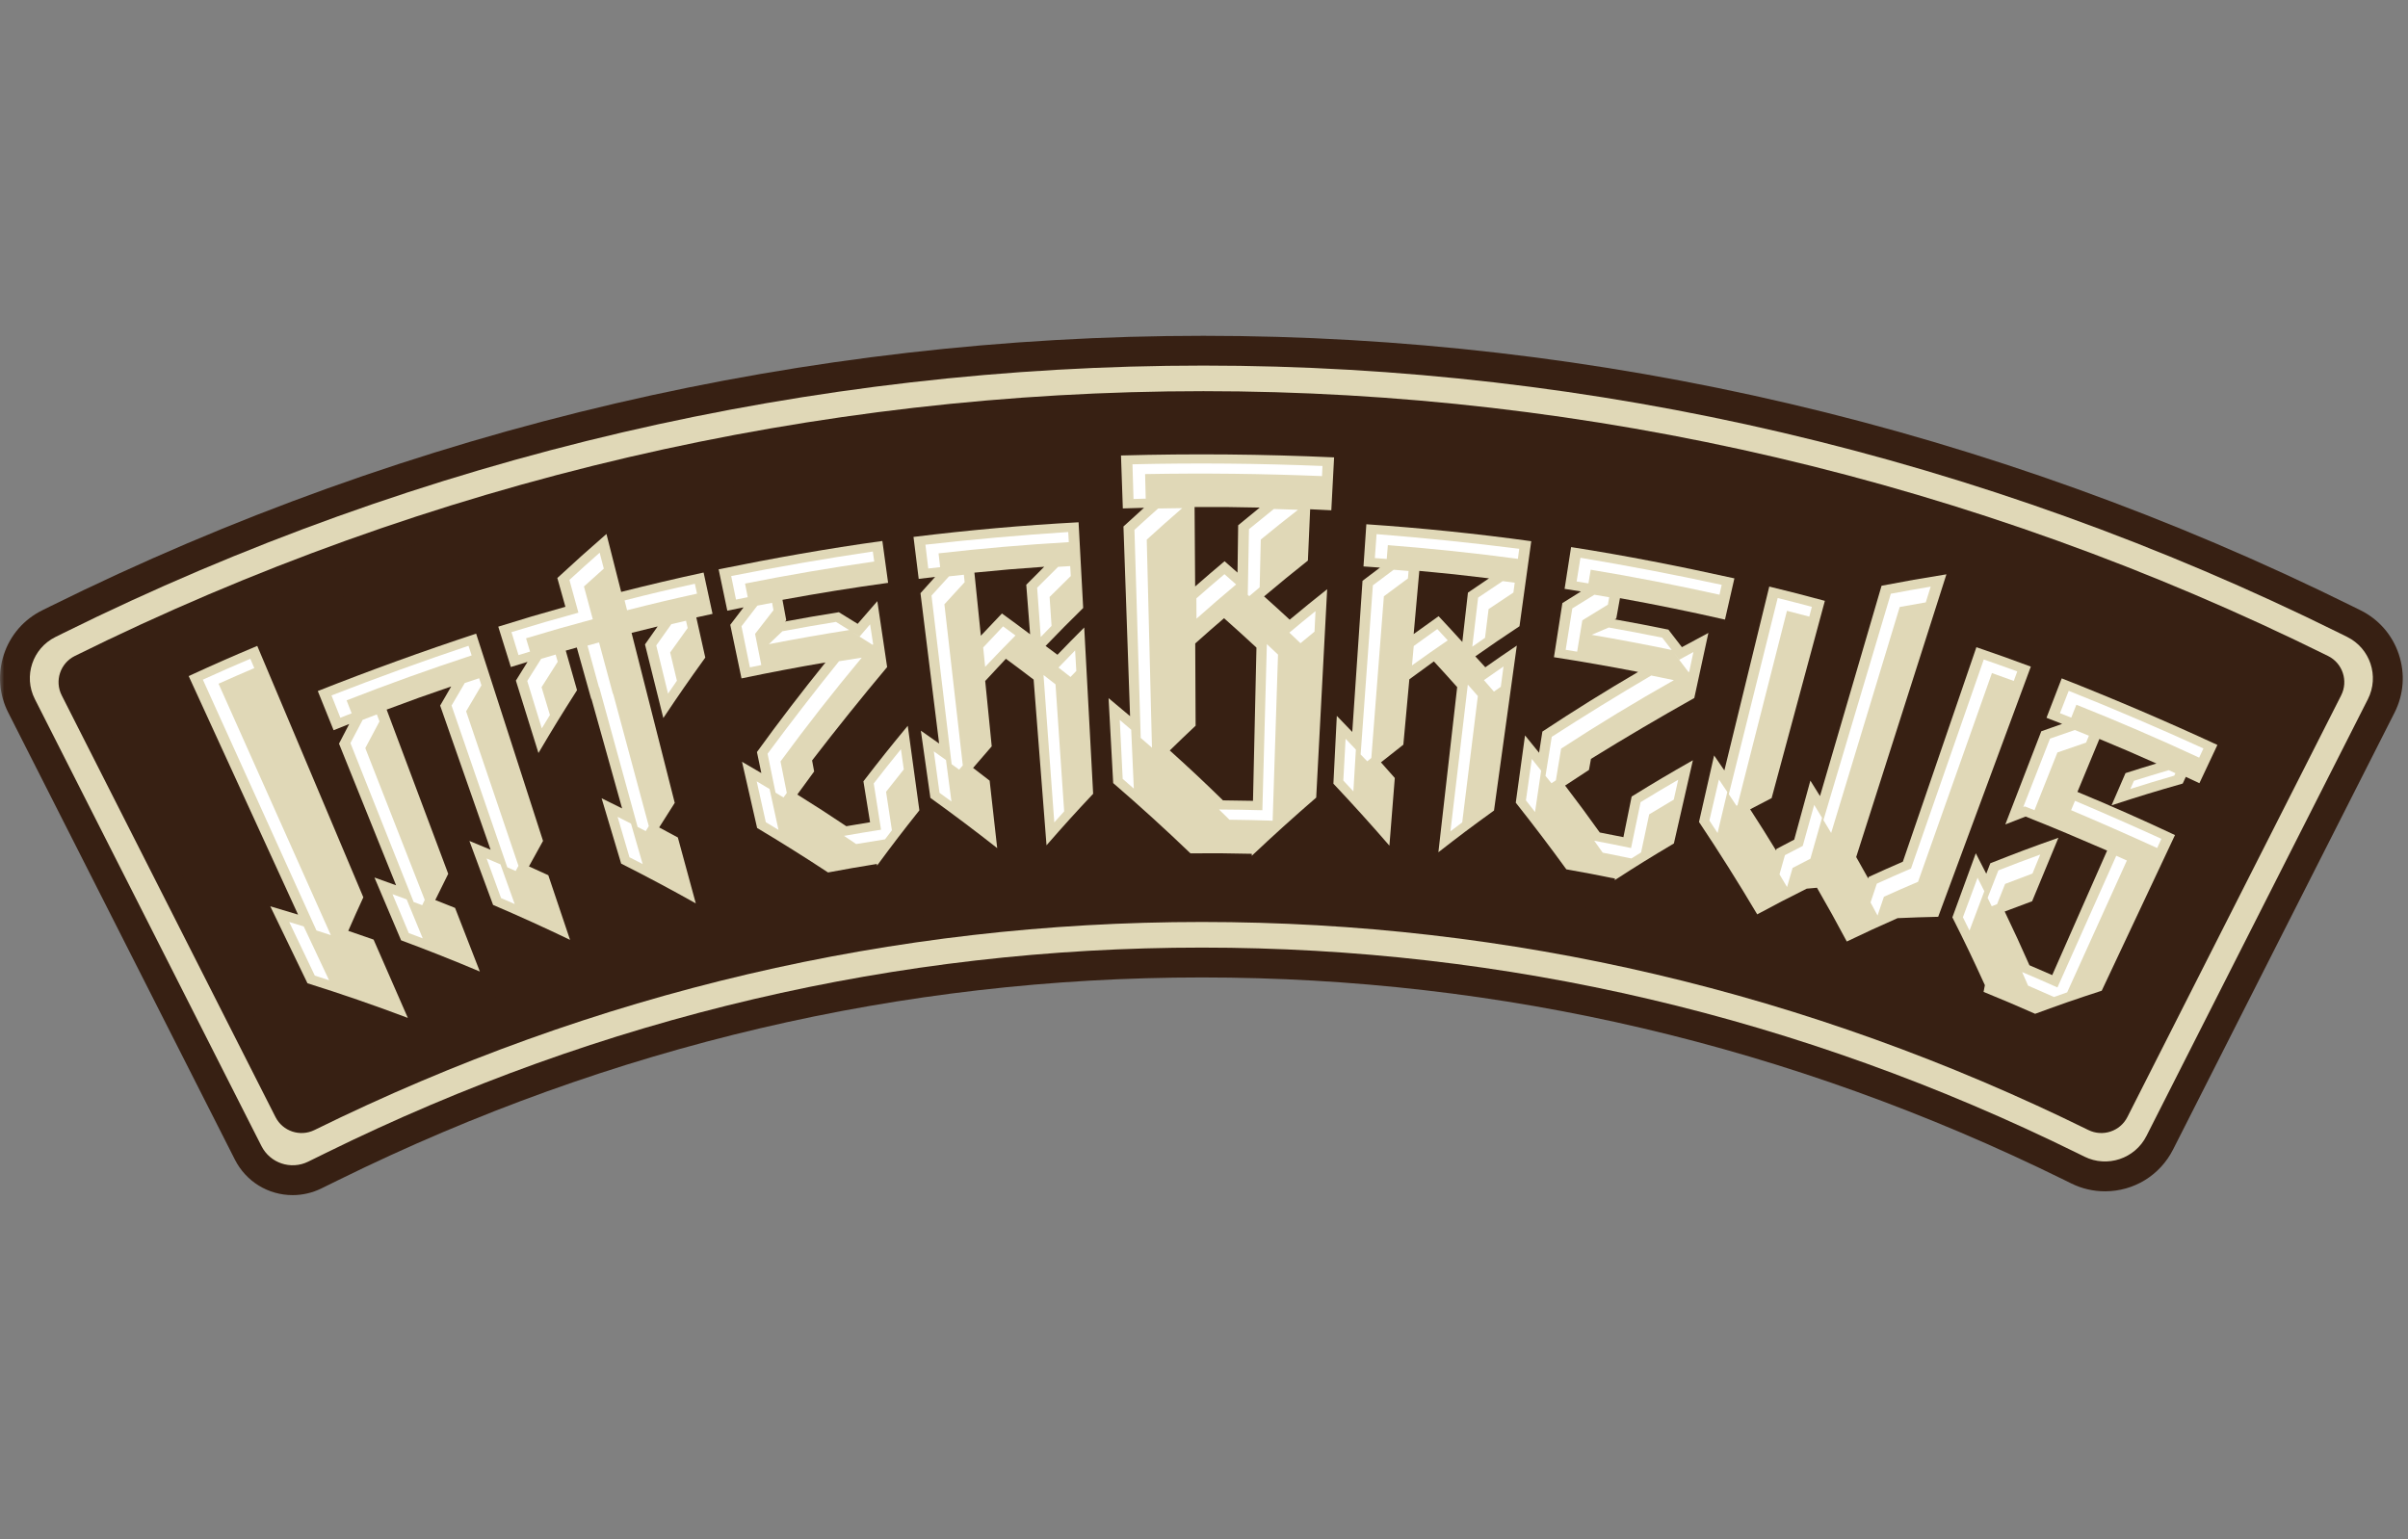<svg xmlns="http://www.w3.org/2000/svg" width="280" height="179" viewBox="0 0 280 179" fill="none"><rect x="0" y="0" width="280" height="179" fill="#808080" stroke="none"/><mask id="mask0_169_14699" style="mask-type:alpha" maskUnits="userSpaceOnUse" x="0" y="0" width="280" height="179"><rect y="0.052" width="280" height="178" fill="#D9D9D9"></rect></mask><g mask="url(#mask0_169_14699)"><path d="M34.038 138.985C31.183 138.986 28.607 137.404 27.315 134.859L0.958 82.864C-0.114 80.751 -0.293 78.348 0.455 76.1C1.201 73.85 2.781 72.032 4.905 70.979L5.836 70.518C26.807 60.131 48.935 52.187 71.605 46.906C93.973 41.694 116.96 39.052 139.93 39.052C162.784 39.052 185.698 41.704 208.033 46.935C230.581 52.217 252.628 60.151 273.56 70.518L274.467 70.965C276.596 72.018 278.183 73.84 278.933 76.094C279.684 78.349 279.508 80.758 278.434 82.878L252.682 133.682C251.162 136.68 248.129 138.542 244.766 138.542C243.399 138.542 242.082 138.235 240.85 137.628L239.986 137.202C208.269 121.588 174.546 113.671 139.756 113.671C104.885 113.671 71.125 121.588 39.411 137.203L37.359 138.212C36.33 138.717 35.182 138.985 34.038 138.985Z" fill="#372013"></path><path d="M241.515 134.086C209.317 118.236 175.079 110.199 139.753 110.199C104.349 110.199 70.074 118.236 37.878 134.088L35.828 135.095C33.829 136.077 31.412 135.27 30.405 133.284L29.373 131.252L4.048 81.291C2.704 78.64 3.779 75.401 6.442 74.081L7.373 73.619C28.104 63.353 49.978 55.499 72.389 50.277C94.499 45.127 117.224 42.514 139.928 42.514C162.518 42.514 185.165 45.136 207.239 50.306C229.53 55.527 251.326 63.371 272.019 73.619L272.927 74.069C275.603 75.392 276.686 78.644 275.338 81.307L274.877 82.215L249.586 132.11C248.248 134.75 245.035 135.821 242.38 134.512L241.515 134.086Z" fill="#E0D8B7"></path><path d="M242.835 131.415C210.224 115.361 175.543 107.22 139.757 107.22C103.894 107.22 69.175 115.361 36.567 131.415L36.565 131.416C34.894 132.237 32.873 131.563 32.032 129.902L7.177 80.869C6.322 79.184 7.006 77.125 8.699 76.286C29.226 66.12 50.883 58.344 73.069 53.175C94.958 48.076 117.455 45.49 139.932 45.49C162.294 45.49 184.714 48.085 206.565 53.204C228.635 58.373 250.213 66.139 270.701 76.285C272.395 77.123 273.081 79.181 272.227 80.867L272.226 80.87L247.372 129.902C246.529 131.564 244.506 132.238 242.835 131.415Z" fill="#372013"></path><path d="M269.381 78.959C228.416 58.671 184.176 48.472 139.932 48.472C95.536 48.472 51.131 58.6 10.022 78.959L9.639 79.148L9.833 79.531C18.119 95.875 26.403 112.221 34.685 128.562L34.877 128.935L35.253 128.75C68.447 112.409 104.104 104.25 139.758 104.25C175.377 104.25 210.994 112.428 244.152 128.75L244.529 128.936L244.719 128.562L269.57 79.531L269.765 79.148L269.381 78.959Z" fill="#372013"></path><path d="M243.19 124.979C210.415 109.248 175.628 101.275 139.752 101.275C103.799 101.275 68.974 109.248 36.199 124.979L13.65 80.495C33.076 71.087 53.505 63.853 74.413 58.981C95.859 53.985 117.902 51.451 139.926 51.451C161.833 51.451 183.793 53.993 205.201 59.007C225.998 63.879 246.352 71.105 265.74 80.495L243.19 124.979Z" fill="#372013"></path><path d="M34.659 106.365C33.373 105.968 32.727 105.775 31.428 105.396C32.871 108.379 34.312 111.362 35.752 114.347C39.68 115.578 43.572 116.922 47.423 118.376C46.097 115.34 44.769 112.304 43.44 109.269C42.269 108.855 41.679 108.651 40.497 108.251C41.181 106.689 41.532 105.909 42.248 104.351C38.136 94.605 34.024 84.86 29.913 75.113C26.708 76.465 25.112 77.168 21.939 78.622C26.178 87.87 30.419 97.117 34.659 106.365Z" fill="#E0D8B7"></path><path d="M38.792 84.922C39.518 84.63 39.88 84.485 40.608 84.197C40.127 85.11 39.889 85.567 39.419 86.48C41.632 91.971 43.845 97.463 46.058 102.954C45.056 102.587 44.552 102.406 43.541 102.049C44.781 104.971 45.401 106.432 46.639 109.353C49.718 110.495 52.772 111.706 55.797 112.985C54.645 110.024 54.068 108.544 52.915 105.583C51.997 105.213 51.537 105.029 50.612 104.667C51.205 103.447 51.507 102.838 52.12 101.62L44.959 82.523C47.951 81.401 49.453 80.863 52.467 79.832C51.948 80.72 51.691 81.164 51.181 82.055C53.136 87.643 55.091 93.231 57.046 98.82C56.065 98.406 55.572 98.201 54.582 97.796C55.684 100.772 56.235 102.26 57.335 105.236C60.348 106.524 63.332 107.88 66.285 109.3C65.274 106.292 64.768 104.789 63.755 101.781C62.859 101.368 62.409 101.164 61.504 100.759C62.15 99.57 62.478 98.977 63.143 97.791C60.55 89.758 57.958 81.724 55.364 73.69C49.157 75.739 43.032 77.959 36.953 80.363C37.688 82.187 38.057 83.099 38.792 84.922Z" fill="#E0D8B7"></path><path d="M81.814 66.583C78.606 67.277 75.411 68.027 72.229 68.835C71.545 66.14 71.203 64.793 70.519 62.097C68.195 64.122 67.053 65.146 64.807 67.219C65.182 68.558 65.37 69.227 65.745 70.566C62.612 71.443 61.05 71.905 57.938 72.877C58.523 74.754 58.816 75.693 59.401 77.57C60.178 77.328 60.565 77.208 61.342 76.972C60.794 77.842 60.523 78.277 59.986 79.149C61.036 82.518 61.561 84.202 62.611 87.571C64.345 84.634 65.243 83.172 67.097 80.264C66.573 78.424 66.31 77.504 65.786 75.663C66.299 75.517 66.556 75.445 67.07 75.301C67.739 77.691 68.073 78.885 68.742 81.274L68.772 81.266C69.961 85.515 71.15 89.764 72.338 94.013C71.389 93.537 70.913 93.3 69.954 92.833C70.865 95.873 71.319 97.392 72.228 100.433C75.155 101.91 78.048 103.453 80.907 105.057C80.074 101.991 79.656 100.458 78.82 97.393C77.955 96.922 77.52 96.689 76.647 96.226C77.361 95.081 77.725 94.508 78.459 93.367C77.294 88.783 76.13 84.198 74.966 79.613C74.355 77.208 74.051 76.005 73.439 73.6C74.651 73.293 75.257 73.143 76.471 72.85C75.877 73.685 75.582 74.103 74.998 74.942C75.852 78.366 76.278 80.078 77.131 83.502C79.024 80.672 79.999 79.266 82.01 76.472C81.593 74.605 81.383 73.671 80.966 71.803C81.72 71.635 82.097 71.552 82.853 71.388C82.438 69.466 82.229 68.505 81.814 66.583Z" fill="#E0D8B7"></path><path d="M84.571 71.02C85.328 70.861 85.706 70.784 86.463 70.63C85.839 71.44 85.529 71.847 84.915 72.66C85.438 75.153 85.698 76.4 86.221 78.893C89.464 78.213 92.72 77.595 95.987 77.039C93.237 80.44 90.579 83.915 88.016 87.459C88.22 88.436 88.323 88.925 88.527 89.902C87.634 89.373 87.184 89.111 86.281 88.592C86.984 91.67 87.335 93.21 88.037 96.29C90.823 97.954 93.574 99.677 96.285 101.462C98.55 101.039 99.684 100.842 101.956 100.473C101.968 100.547 101.974 100.583 101.986 100.657C103.897 98.069 104.881 96.783 106.904 94.235C106.453 90.957 106.004 87.681 105.553 84.404C103.435 86.965 102.404 88.258 100.398 90.862C100.707 92.765 100.861 93.717 101.17 95.621C100.065 95.8 99.513 95.892 98.409 96.083C96.163 94.584 95.024 93.847 92.709 92.4C93.483 91.324 93.876 90.787 94.668 89.717C94.573 89.204 94.526 88.948 94.431 88.435C97.266 84.749 100.168 81.137 103.155 77.575C102.699 74.51 102.471 72.977 102.016 69.912C101.091 70.962 100.634 71.49 99.728 72.548C98.857 72.003 98.419 71.733 97.539 71.196C95.029 71.599 93.776 71.815 91.274 72.279C91.333 72.222 91.364 72.194 91.425 72.137C91.249 71.184 91.161 70.709 90.985 69.756C95.064 69.005 99.159 68.346 103.269 67.781C103.001 65.833 102.867 64.858 102.6 62.911C96.213 63.787 89.879 64.928 83.562 66.208C83.966 68.132 84.168 69.096 84.571 71.02Z" fill="#E0D8B7"></path><path d="M121.42 65.91C120.579 66.745 120.161 67.163 119.332 68.005C119.511 70.307 119.601 71.459 119.78 73.761C118.481 72.786 117.826 72.302 116.503 71.343C115.513 72.374 115.022 72.892 114.052 73.932C113.752 70.997 113.603 69.53 113.303 66.595C116.547 66.272 118.171 66.135 121.42 65.91ZM106.826 67.32C107.59 67.225 107.973 67.179 108.737 67.09C108.05 67.845 107.709 68.223 107.032 68.983C107.755 74.81 108.477 80.638 109.2 86.465C108.356 85.864 107.93 85.565 107.076 84.972C107.522 88.099 107.743 89.662 108.186 92.789C110.817 94.68 113.407 96.628 115.954 98.631C115.603 95.493 115.427 93.923 115.074 90.785C114.309 90.189 113.924 89.894 113.149 89.304C114.007 88.295 114.441 87.793 115.317 86.793C115.014 83.754 114.862 82.234 114.559 79.195C115.511 78.157 115.993 77.64 116.965 76.611C118.267 77.572 118.912 78.056 120.19 79.033C120.689 85.456 121.189 91.88 121.688 98.303C123.802 95.883 124.886 94.684 127.11 92.312C126.764 85.866 126.419 79.42 126.073 72.973C124.813 74.235 124.19 74.869 122.96 76.145C122.41 75.734 122.134 75.529 121.58 75.12C123.299 73.34 124.172 72.457 125.951 70.706C125.773 67.383 125.594 64.061 125.416 60.738C119 61.082 112.597 61.65 106.221 62.441C106.463 64.392 106.584 65.368 106.826 67.32Z" fill="#E0D8B7"></path><path d="M139.025 84.394C139.01 81.206 138.994 78.017 138.98 74.829C140.305 73.646 140.975 73.059 142.33 71.894C143.857 73.25 144.611 73.934 146.099 75.312C145.964 81.252 145.831 87.193 145.697 93.133C144.303 93.102 143.605 93.091 142.21 93.079C139.793 90.726 138.555 89.565 136.021 87.274C137.209 86.115 137.809 85.538 139.025 84.394ZM146.482 59.029C145.471 59.847 144.969 60.258 143.973 61.084C143.944 63.287 143.928 64.388 143.897 66.59C143.298 66.059 142.996 65.795 142.39 65.267C141.007 66.433 140.323 67.019 138.97 68.202C138.949 65.122 138.927 62.042 138.905 58.962C141.936 58.948 143.451 58.961 146.482 59.029ZM130.562 59.127C131.547 59.092 132.041 59.077 133.026 59.052C132.062 59.916 131.584 60.352 130.635 61.226C130.892 68.579 131.147 75.932 131.403 83.285C130.412 82.442 129.912 82.022 128.904 81.189C129.084 84.482 129.264 87.775 129.441 91.068C132.508 93.71 135.505 96.434 138.425 99.238C141.279 99.216 142.705 99.227 145.558 99.291C145.557 99.385 145.555 99.432 145.553 99.525C148 97.213 150.499 94.956 153.047 92.755C153.226 89.338 153.406 85.921 153.586 82.503C153.724 79.874 153.793 78.561 153.931 75.933C154.087 72.969 154.166 71.487 154.322 68.523C152.556 69.926 151.684 70.633 149.964 72.065C148.785 70.975 148.191 70.434 146.987 69.358C148.994 67.672 150.013 66.838 152.082 65.191C152.186 62.804 152.239 61.611 152.343 59.224C153.328 59.267 153.82 59.291 154.804 59.343C154.934 56.882 154.999 55.651 155.128 53.191C146.86 52.814 138.621 52.74 130.348 52.97C130.433 55.433 130.476 56.664 130.562 59.127Z" fill="#E0D8B7"></path><path d="M173.141 67.257C172.154 67.917 171.665 68.249 170.691 68.918C170.43 71.212 170.299 72.359 170.038 74.654C168.946 73.45 168.395 72.851 167.278 71.659C166.109 72.483 165.53 72.899 164.38 73.735C164.643 70.797 164.774 69.328 165.037 66.39C168.282 66.688 169.904 66.862 173.141 67.257ZM158.545 65.872C159.312 65.924 159.696 65.951 160.463 66.009C159.646 66.621 159.24 66.928 158.432 67.545C158.035 73.403 157.638 79.262 157.241 85.121C156.527 84.371 156.168 83.996 155.443 83.251C155.286 86.406 155.206 87.983 155.047 91.137C157.269 93.494 159.441 95.897 161.56 98.347C161.811 95.198 161.935 93.624 162.185 90.476C161.546 89.746 161.225 89.382 160.577 88.656C161.61 87.829 162.13 87.418 163.18 86.602C163.459 83.561 163.599 82.04 163.878 78.999C165.011 78.161 165.581 77.745 166.731 76.919C167.828 78.109 168.369 78.707 169.439 79.908C168.712 86.31 167.982 92.711 167.254 99.113C169.79 97.138 171.084 96.166 173.722 94.26C174.606 87.866 175.491 81.471 176.374 75.077C174.895 76.075 174.162 76.58 172.71 77.599C172.248 77.091 172.016 76.837 171.548 76.331C173.576 74.909 174.603 74.208 176.686 72.827C177.141 69.531 177.598 66.236 178.053 62.939C171.686 62.059 165.29 61.402 158.877 60.968C158.744 62.929 158.678 63.91 158.545 65.872Z" fill="#E0D8B7"></path><path d="M181.929 68.48C182.69 68.598 183.071 68.659 183.832 68.783C182.963 69.321 182.531 69.592 181.671 70.136C181.28 72.653 181.084 73.912 180.692 76.429C183.964 76.938 187.227 77.509 190.478 78.141C186.705 80.35 182.992 82.663 179.346 85.077C179.192 86.064 179.116 86.557 178.963 87.542C178.315 86.733 177.987 86.329 177.328 85.524C176.899 88.654 176.683 90.218 176.252 93.347C178.266 95.888 180.227 98.472 182.132 101.096C184.399 101.499 185.532 101.716 187.791 102.174C187.777 102.247 187.768 102.283 187.754 102.357C190.459 100.61 191.836 99.756 194.639 98.088C195.375 94.864 196.111 91.638 196.847 88.413C193.951 90.06 192.527 90.905 189.728 92.632C189.344 94.522 189.153 95.466 188.769 97.356C187.67 97.133 187.12 97.025 186.019 96.814C184.446 94.618 183.639 93.526 181.988 91.356C183.09 90.622 183.646 90.259 184.765 89.537C184.858 89.024 184.904 88.767 184.997 88.253C188.955 85.804 192.95 83.451 197.01 81.175C197.667 78.147 197.995 76.633 198.65 73.605C197.41 74.26 196.795 74.592 195.571 75.261C194.947 74.444 194.632 74.036 193.997 73.222C191.502 72.713 190.251 72.473 187.747 72.024C187.824 71.992 187.862 71.976 187.938 71.944C188.11 70.99 188.196 70.515 188.367 69.561C192.457 70.298 196.529 71.13 200.579 72.054C201.017 70.136 201.236 69.178 201.674 67.261C195.376 65.868 189.059 64.613 182.685 63.623C182.382 65.565 182.231 66.538 181.929 68.48Z" fill="#E0D8B7"></path><path d="M221.262 100.209C219.662 100.904 218.868 101.258 217.293 101.98C217.27 102.051 217.257 102.085 217.234 102.156C216.682 101.159 216.402 100.661 215.836 99.668C219.332 88.708 222.833 77.75 226.329 66.79C223.287 67.279 221.779 67.545 218.787 68.118C216.4 76.271 214.014 84.425 211.629 92.578C211.185 91.859 210.96 91.499 210.509 90.781C209.758 93.526 209.383 94.898 208.631 97.642C207.802 98.072 207.39 98.287 206.569 98.724C206.549 98.796 206.539 98.831 206.519 98.903C205.34 96.982 204.738 96.024 203.505 94.116C204.499 93.591 204.999 93.33 206.004 92.815C208.068 85.168 210.131 77.521 212.195 69.874C209.614 69.178 208.321 68.846 205.729 68.213C203.988 75.34 202.249 82.469 200.509 89.596C200.035 88.897 199.796 88.548 199.314 87.852C198.613 90.946 198.261 92.494 197.559 95.588C199.912 99.108 202.168 102.692 204.326 106.333C206.6 105.111 207.752 104.513 210.085 103.346C210.561 103.302 210.8 103.281 211.277 103.24C212.709 105.731 213.402 106.982 214.743 109.492C217.076 108.376 218.257 107.832 220.648 106.775C222.529 106.693 223.474 106.66 225.371 106.617C228.962 96.919 232.552 87.221 236.143 77.523C233.62 76.589 232.353 76.137 229.813 75.266C226.963 83.58 224.113 91.894 221.262 100.209Z" fill="#E0D8B7"></path><path d="M245.528 93.655C248.797 92.59 250.453 92.083 253.804 91.124C253.949 90.812 254.021 90.656 254.165 90.343C254.798 90.636 255.113 90.783 255.745 91.08C256.582 89.301 257.001 88.411 257.838 86.632C251.872 83.872 245.851 81.296 239.735 78.888C239.028 80.722 238.673 81.639 237.964 83.474C238.694 83.755 239.058 83.897 239.786 84.185C238.811 84.524 238.325 84.695 237.359 85.042C235.965 88.654 234.568 92.265 233.176 95.877C234.115 95.505 234.586 95.322 235.534 94.959C238.722 96.217 241.87 97.557 245.014 98.918C242.886 103.745 240.759 108.573 238.629 113.4C237.571 112.934 237.041 112.704 235.98 112.251C234.87 109.748 234.296 108.497 233.104 106.005C234.372 105.518 235.011 105.279 236.294 104.809C237.517 101.856 238.129 100.38 239.352 97.427C236.141 98.563 234.557 99.156 231.431 100.393C231.244 100.88 231.149 101.122 230.961 101.609C230.48 100.656 230.238 100.181 229.744 99.231C228.656 102.211 228.111 103.702 227.02 106.681C228.6 109.826 229.355 111.404 230.799 114.568C230.739 114.881 230.708 115.037 230.648 115.351C233.057 116.336 234.257 116.846 236.645 117.899C239.701 116.775 241.249 116.237 244.387 115.215C247.038 109.584 249.686 103.954 252.336 98.324C252.565 97.839 252.678 97.596 252.906 97.112C249.165 95.351 245.383 93.678 241.562 92.094C242.584 89.631 243.095 88.4 244.116 85.936C246.78 87.041 248.107 87.612 250.748 88.791C249.301 89.228 248.582 89.451 247.152 89.909C246.502 91.406 246.177 92.156 245.528 93.655Z" fill="#E0D8B7"></path><path d="M60.286 100.687C58.257 94.699 56.229 88.71 54.2 82.722C54.904 81.511 55.26 80.907 55.983 79.701C55.875 79.37 55.821 79.204 55.712 78.874C55.044 79.093 54.71 79.204 54.044 79.427C53.421 80.477 53.114 81.002 52.506 82.055C54.666 88.324 56.826 94.593 58.986 100.861C59.378 101.031 59.574 101.117 59.964 101.289C60.092 101.048 60.157 100.927 60.286 100.687Z" fill="white"></path><path d="M40.303 81.449C45.099 79.569 49.949 77.827 54.844 76.221C54.697 75.772 54.624 75.549 54.477 75.101C49.115 76.899 43.815 78.82 38.545 80.874C38.958 81.913 39.164 82.432 39.577 83.471C40.102 83.261 40.364 83.158 40.891 82.952C40.655 82.35 40.538 82.051 40.303 81.449Z" fill="white"></path><path d="M56.582 99.835C57.254 101.678 57.591 102.599 58.262 104.441C58.899 104.716 59.216 104.855 59.849 105.135C59.187 103.29 58.855 102.366 58.193 100.521C57.55 100.244 57.228 100.107 56.582 99.835Z" fill="white"></path><path d="M61.168 74.23C64.263 73.297 65.815 72.855 68.929 72.016C68.519 70.491 68.313 69.728 67.902 68.203C68.819 67.368 69.28 66.955 70.21 66.128C70.017 65.387 69.921 65.016 69.729 64.274C68.306 65.532 67.603 66.166 66.211 67.441C66.63 68.964 66.84 69.726 67.258 71.248C64.134 72.107 62.576 72.561 59.473 73.513C59.8 74.581 59.964 75.115 60.291 76.183C60.828 76.019 61.096 75.937 61.634 75.775C61.448 75.157 61.354 74.848 61.168 74.23Z" fill="white"></path><path d="M72.916 70.968C76.162 70.146 77.788 69.76 81.051 69.038C80.95 68.578 80.899 68.348 80.797 67.887C77.52 68.612 75.886 68.999 72.626 69.825C72.742 70.282 72.8 70.51 72.916 70.968Z" fill="white"></path><path d="M62.973 79.916C63.714 78.729 64.09 78.137 64.852 76.956C64.755 76.622 64.706 76.455 64.61 76.121C63.936 76.317 63.599 76.415 62.926 76.616C62.271 77.644 61.947 78.158 61.307 79.19C61.983 81.397 62.321 82.501 62.998 84.708C63.374 84.084 63.564 83.772 63.946 83.15C63.557 81.856 63.362 81.209 62.973 79.916Z" fill="white"></path><path d="M77.926 75.881C78.731 74.74 79.138 74.171 79.963 73.036C79.885 72.698 79.846 72.528 79.769 72.189C79.087 72.345 78.747 72.424 78.066 72.584C77.356 73.571 77.004 74.067 76.309 75.058C76.857 77.301 77.131 78.422 77.679 80.665C78.089 80.064 78.295 79.764 78.71 79.165C78.397 77.852 78.24 77.194 77.926 75.881Z" fill="white"></path><path d="M102.444 96.49C100.721 96.761 99.861 96.904 98.143 97.206C98.71 97.586 98.993 97.775 99.555 98.158C100.896 97.93 101.566 97.82 102.908 97.611C103.228 97.189 103.388 96.978 103.711 96.556C103.439 94.766 103.302 93.871 103.031 92.081C103.846 91.036 104.258 90.514 105.092 89.476C104.958 88.535 104.892 88.066 104.759 87.126C103.473 88.711 102.841 89.508 101.598 91.11C101.936 93.262 102.106 94.339 102.444 96.49Z" fill="white"></path><path d="M86.633 67.867C91.615 66.874 96.625 66.019 101.655 65.304C101.588 64.838 101.555 64.604 101.489 64.137C95.971 64.958 90.493 65.907 85.022 66.99C85.245 68.084 85.358 68.631 85.582 69.726C86.128 69.614 86.402 69.559 86.948 69.45C86.822 68.816 86.759 68.5 86.633 67.867Z" fill="white"></path><path d="M87.86 74.016L87.832 74.021L87.856 73.998C87.834 73.884 87.823 73.828 87.8 73.716C88.646 72.61 89.075 72.058 89.94 70.959C89.875 70.616 89.843 70.445 89.778 70.102C89.093 70.232 88.75 70.297 88.066 70.432C87.32 71.389 86.951 71.869 86.219 72.832C86.609 74.743 86.805 75.697 87.196 77.608C87.727 77.499 87.992 77.445 88.523 77.339C88.258 76.01 88.125 75.345 87.86 74.016Z" fill="white"></path><path d="M101.47 74.992L101.53 74.921C101.388 73.994 101.317 73.531 101.174 72.605C100.683 73.173 100.44 73.457 99.955 74.028C98.861 73.341 98.311 73 97.204 72.323C94.708 72.73 93.46 72.948 90.972 73.414C90.34 74.012 90.027 74.311 89.402 74.913C92.505 74.311 95.618 73.763 98.739 73.272C99.838 73.955 100.384 74.298 101.47 74.992Z" fill="white"></path><path d="M116.638 72.841C115.703 73.819 115.24 74.311 114.324 75.296C114.415 76.197 114.461 76.649 114.552 77.55C115.943 76.081 116.649 75.351 118.08 73.901C117.505 73.475 117.217 73.264 116.638 72.841Z" fill="white"></path><path d="M123.038 65.919C122.052 66.885 121.565 67.371 120.598 68.346C120.765 70.638 120.849 71.785 121.016 74.078C121.517 73.56 121.769 73.301 122.274 72.785C122.183 71.441 122.136 70.769 122.046 69.425C123.022 68.446 123.515 67.959 124.51 66.989C124.483 66.527 124.47 66.295 124.443 65.833C123.881 65.866 123.599 65.883 123.038 65.919Z" fill="white"></path><path d="M124.475 78.728C124.744 78.447 124.88 78.306 125.153 78.026C125.097 77.072 125.069 76.595 125.013 75.641C124.235 76.436 123.848 76.834 123.081 77.634C123.641 78.07 123.919 78.288 124.475 78.728Z" fill="white"></path><path d="M123.74 94.358C123.405 89.434 123.07 84.509 122.735 79.585C122.179 79.15 121.899 78.933 121.339 78.501C121.756 84.213 122.174 89.925 122.592 95.637C123.049 95.124 123.278 94.868 123.74 94.358Z" fill="white"></path><path d="M109.136 64.351C114.171 63.776 119.222 63.341 124.28 63.047C124.253 62.576 124.24 62.341 124.213 61.87C118.661 62.23 113.136 62.721 107.607 63.343C107.74 64.452 107.806 65.006 107.938 66.115C108.49 66.05 108.767 66.018 109.32 65.955C109.246 65.313 109.21 64.993 109.136 64.351Z" fill="white"></path><path d="M143.735 67.969C143.194 67.49 142.924 67.25 142.378 66.773C141.059 67.891 140.406 68.454 139.114 69.588C139.12 70.532 139.123 71.003 139.129 71.947C140.943 70.341 141.865 69.544 143.735 67.969Z" fill="white"></path><path d="M151.217 74.802C151.868 74.261 152.194 73.993 152.851 73.456C152.896 72.501 152.919 72.024 152.966 71.07C151.738 72.063 151.13 72.564 149.926 73.571C150.445 74.062 150.704 74.308 151.217 74.802Z" fill="white"></path><path d="M133.152 55.133C140.018 55.008 146.859 55.086 153.721 55.368C153.743 54.896 153.755 54.662 153.777 54.19C146.405 53.889 139.058 53.824 131.682 53.993C131.73 55.608 131.755 56.414 131.804 58.029C132.371 58.012 132.655 58.004 133.224 57.989C133.195 56.847 133.181 56.276 133.152 55.133Z" fill="white"></path><path d="M145.229 61.539C145.172 64.594 145.145 66.121 145.09 69.175C145.158 69.237 145.192 69.267 145.26 69.329C145.744 68.918 145.986 68.713 146.473 68.304C146.525 66.081 146.551 64.97 146.603 62.748C148.313 61.349 149.178 60.656 150.931 59.284C149.809 59.24 149.248 59.221 148.125 59.19C146.957 60.123 146.378 60.594 145.229 61.539Z" fill="white"></path><path d="M133.95 86.953C133.747 78.888 133.544 70.824 133.343 62.758C134.97 61.28 135.795 60.545 137.467 59.092C136.348 59.102 135.789 59.111 134.669 59.133C133.556 60.121 133.005 60.619 131.912 61.618C132.154 69.682 132.398 77.746 132.642 85.809C131.675 84.971 131.188 84.554 130.205 83.725C130.342 86.467 130.411 87.838 130.546 90.579C131.066 91.031 131.324 91.257 131.84 91.711C131.719 88.969 131.657 87.597 131.535 84.855C132.509 85.689 132.992 86.11 133.95 86.953Z" fill="white"></path><path d="M142.961 95.331C144.97 95.355 145.975 95.377 147.983 95.441C148.189 89.002 148.398 82.563 148.605 76.123C148.089 75.635 147.83 75.392 147.309 74.906C147.135 81.346 146.96 87.785 146.786 94.225C144.771 94.171 143.763 94.154 141.748 94.141C142.235 94.616 142.478 94.854 142.961 95.331Z" fill="white"></path><path d="M167.126 73.155C166.023 73.938 165.476 74.332 164.389 75.127C164.308 76.029 164.267 76.48 164.185 77.382C165.83 76.204 166.661 75.621 168.343 74.47C167.858 73.943 167.616 73.68 167.126 73.155Z" fill="white"></path><path d="M173.711 80.431C174.031 80.207 174.191 80.096 174.512 79.872C174.637 78.925 174.702 78.451 174.827 77.505C173.911 78.135 173.456 78.454 172.55 79.094C173.017 79.627 173.249 79.895 173.711 80.431Z" fill="white"></path><path d="M174.733 67.579C173.581 68.341 173.009 68.725 171.874 69.498C171.603 71.782 171.467 72.922 171.197 75.206C171.787 74.793 172.084 74.587 172.678 74.175C172.844 72.839 172.927 72.17 173.092 70.834C174.238 70.058 174.815 69.673 175.978 68.91C176.039 68.451 176.071 68.222 176.132 67.763C175.572 67.688 175.292 67.651 174.733 67.579Z" fill="white"></path><path d="M161.376 63.396C166.43 63.788 171.474 64.319 176.499 64.99C176.561 64.523 176.593 64.289 176.655 63.822C171.134 63.121 165.615 62.555 160.067 62.116C159.987 63.23 159.946 63.787 159.865 64.902C160.42 64.942 160.697 64.962 161.251 65.005C161.301 64.362 161.326 64.04 161.376 63.396Z" fill="white"></path><path d="M170.025 95.64C170.631 90.741 171.237 85.842 171.844 80.944C171.379 80.411 171.145 80.145 170.676 79.615C170.002 85.302 169.328 90.99 168.654 96.677C169.2 96.26 169.474 96.053 170.025 95.64Z" fill="white"></path><path d="M184.967 66.254C189.984 67.085 194.978 68.055 199.941 69.162C200.043 68.702 200.095 68.472 200.197 68.012C194.741 66.831 189.277 65.784 183.771 64.864C183.594 65.968 183.506 66.519 183.328 67.623C183.878 67.71 184.154 67.756 184.703 67.847C184.809 67.21 184.861 66.891 184.967 66.254Z" fill="white"></path><path d="M189.659 98.621C187.948 98.265 187.091 98.094 185.375 97.771C185.772 98.326 185.97 98.603 186.362 99.16C187.698 99.419 188.365 99.554 189.698 99.833C190.147 99.551 190.372 99.41 190.824 99.13C191.201 97.359 191.39 96.474 191.767 94.703C192.902 94.013 193.473 93.671 194.623 92.995C194.831 92.068 194.934 91.605 195.141 90.678C193.373 91.706 192.498 92.228 190.767 93.287C190.324 95.421 190.102 96.488 189.659 98.621Z" fill="white"></path><path d="M183.942 72.442L183.916 72.438L183.945 72.426C183.964 72.312 183.973 72.254 183.992 72.14C185.173 71.404 185.767 71.039 186.964 70.316C187.024 69.973 187.054 69.801 187.115 69.457C186.429 69.337 186.085 69.278 185.399 69.162C184.363 69.794 183.849 70.113 182.826 70.756C182.517 72.681 182.363 73.643 182.055 75.569C182.588 75.654 182.855 75.697 183.389 75.786C183.61 74.448 183.721 73.779 183.942 72.442Z" fill="white"></path><path d="M196.342 78.162C196.375 78.144 196.39 78.135 196.423 78.117C196.617 77.2 196.715 76.742 196.909 75.824C196.247 76.182 195.918 76.362 195.261 76.724C194.479 75.695 194.083 75.181 193.285 74.157C190.802 73.655 189.558 73.419 187.066 72.976C186.265 73.313 185.866 73.483 185.07 73.826C188.187 74.358 191.293 74.945 194.388 75.587C195.178 76.614 195.568 77.13 196.342 78.162Z" fill="white"></path><path d="M218.32 106.471C218.616 105.596 218.765 105.159 219.062 104.285C220.637 103.577 221.431 103.229 223.03 102.547C225.894 94.456 228.757 86.366 231.62 78.275C232.637 78.636 233.146 78.818 234.161 79.189C234.323 78.746 234.403 78.524 234.565 78.081C233.011 77.513 232.232 77.236 230.671 76.693C227.85 84.797 225.029 92.903 222.208 101.008C220.606 101.696 219.812 102.048 218.236 102.762C217.943 103.638 217.797 104.076 217.504 104.952C217.833 105.559 217.996 105.863 218.32 106.471Z" fill="white"></path><path d="M208.442 100.933C209.265 100.502 209.68 100.288 210.511 99.865C211.053 97.96 211.325 97.008 211.866 95.102C212.293 95.808 212.506 96.162 212.925 96.869C215.584 88.11 218.24 79.351 220.896 70.591C222.103 70.369 222.71 70.261 223.926 70.053C224.156 69.321 224.271 68.955 224.5 68.223C222.635 68.537 221.708 68.702 219.862 69.048C217.251 77.822 214.639 86.594 212.027 95.368C211.6 94.662 211.385 94.309 210.952 93.605C210.42 95.513 210.154 96.467 209.621 98.375C208.79 98.802 208.375 99.016 207.551 99.45C207.297 100.341 207.171 100.787 206.918 101.678C207.272 102.269 207.448 102.566 207.798 103.158C208.055 102.267 208.184 101.823 208.442 100.933Z" fill="white"></path><path d="M240.826 94.219C244.185 95.642 247.514 97.106 250.833 98.62C251.031 98.191 251.13 97.978 251.328 97.55C247.996 96.03 244.652 94.559 241.278 93.13C241.097 93.565 241.007 93.783 240.826 94.219Z" fill="white"></path><path d="M247.311 100.074C246.818 99.851 246.571 99.74 246.077 99.519C243.797 104.624 241.517 109.728 239.239 114.833C237.601 114.102 236.779 113.744 235.131 113.044C235.41 113.675 235.548 113.991 235.822 114.622C237.029 115.142 237.631 115.407 238.833 115.944C239.446 115.726 239.752 115.618 240.368 115.404C242.682 110.294 244.997 105.184 247.311 100.074Z" fill="white"></path><path d="M241.439 81.957C246.255 83.872 251.017 85.924 255.716 88.109C255.915 87.681 256.014 87.467 256.213 87.039C251.04 84.677 245.828 82.447 240.548 80.338C240.14 81.378 239.937 81.899 239.529 82.939C240.055 83.145 240.318 83.248 240.843 83.457C241.081 82.857 241.2 82.557 241.439 81.957Z" fill="white"></path><path d="M248.13 90.804C247.964 91.183 247.881 91.371 247.715 91.749C249.743 91.11 250.764 90.8 252.823 90.202C252.876 90.088 252.902 90.031 252.954 89.917C252.646 89.776 252.492 89.706 252.183 89.566C250.552 90.049 249.743 90.296 248.13 90.804Z" fill="white"></path><path d="M236.567 94.222C237.635 91.535 238.169 90.192 239.237 87.505C240.563 87.04 241.229 86.811 242.568 86.362C242.7 86.041 242.767 85.88 242.898 85.559C242.243 85.291 241.915 85.158 241.258 84.895C240.099 85.289 239.524 85.489 238.375 85.897C237.13 89.077 236.506 90.666 235.262 93.847C235.334 93.819 235.369 93.805 235.441 93.778C235.891 93.955 236.117 94.043 236.567 94.222Z" fill="white"></path><path d="M73.371 95.78C72.751 95.463 72.439 95.305 71.813 94.992C72.366 96.872 72.643 97.813 73.195 99.694C73.811 100.007 74.118 100.165 74.728 100.482C74.186 98.601 73.914 97.66 73.371 95.78Z" fill="white"></path><path d="M71.271 80.7C70.625 78.304 70.303 77.106 69.657 74.71C69.119 74.856 68.85 74.929 68.312 75.077C68.845 77.015 69.111 77.984 69.644 79.921L69.674 79.913C71.163 85.331 72.652 90.748 74.141 96.166C74.52 96.359 74.708 96.456 75.085 96.65C75.228 96.418 75.299 96.302 75.442 96.071C74.062 90.945 72.681 85.819 71.301 80.692L71.271 80.7Z" fill="white"></path><path d="M74.142 96.173L74.14 96.168L74.127 96.161L74.142 96.173Z" fill="white"></path><path d="M35.32 107.741C34.646 107.531 34.308 107.427 33.63 107.222C34.821 109.716 35.416 110.963 36.606 113.458C37.271 113.67 37.602 113.776 38.263 113.993C37.086 111.492 36.498 110.241 35.32 107.741Z" fill="white"></path><path d="M23.588 79.04C27.991 88.763 32.394 98.486 36.797 108.208C37.468 108.422 37.802 108.531 38.469 108.749C34.118 99.004 29.765 89.258 25.413 79.513C27.072 78.772 27.903 78.408 29.57 77.695C29.385 77.262 29.292 77.044 29.107 76.611C26.892 77.557 25.788 78.044 23.588 79.04Z" fill="white"></path><path d="M91.104 92.741C91.257 92.531 91.334 92.425 91.488 92.214C91.196 90.75 91.05 90.017 90.758 88.553C93.78 84.429 96.933 80.402 100.208 76.478C99.148 76.64 98.618 76.725 97.559 76.898C94.714 80.431 91.95 84.008 89.252 87.653C89.623 89.464 89.808 90.369 90.179 92.18C90.549 92.403 90.735 92.516 91.104 92.741Z" fill="white"></path><path d="M89.488 91.757C88.89 91.4 88.59 91.221 87.988 90.867C88.413 92.767 88.626 93.717 89.049 95.616C89.641 95.973 89.935 96.152 90.523 96.512C90.109 94.611 89.903 93.659 89.488 91.757Z" fill="white"></path><path d="M111.526 89.505C111.696 89.308 111.782 89.21 111.953 89.013C111.239 82.767 110.526 76.521 109.814 70.276C110.747 69.243 111.218 68.729 112.169 67.704C112.132 67.359 112.114 67.185 112.077 66.839C111.385 66.912 111.04 66.949 110.35 67.026C109.529 67.917 109.121 68.365 108.314 69.263C109.094 75.798 109.874 82.333 110.654 88.868C111.004 89.123 111.178 89.25 111.526 89.505Z" fill="white"></path><path d="M110 88.39C109.437 87.984 109.153 87.782 108.585 87.378C108.85 89.307 108.982 90.27 109.245 92.198C109.805 92.603 110.083 92.806 110.636 93.213C110.383 91.284 110.256 90.32 110 88.39Z" fill="white"></path><path d="M157.661 87.175C157.184 86.669 156.945 86.417 156.464 85.913C156.358 87.857 156.306 88.827 156.199 90.771C156.67 91.274 156.903 91.526 157.369 92.032C157.486 90.089 157.544 89.118 157.661 87.175Z" fill="white"></path><path d="M158.216 87.736H158.213V87.739H158.216V87.736Z" fill="white"></path><path d="M163.787 66.402C163.094 66.342 162.748 66.312 162.056 66.257C161.081 66.977 160.597 67.339 159.636 68.068C159.161 74.625 158.687 81.183 158.213 87.739C158.522 88.056 158.675 88.216 158.983 88.534C159.173 88.38 159.268 88.302 159.458 88.149C159.942 81.881 160.429 75.614 160.915 69.347C162.026 68.509 162.585 68.094 163.713 67.268C163.743 66.922 163.757 66.749 163.787 66.402Z" fill="white"></path><path d="M179.203 89.621C178.771 89.075 178.554 88.803 178.117 88.259C177.844 90.186 177.707 91.15 177.432 93.076C177.859 93.619 178.07 93.89 178.492 94.434C178.776 92.509 178.919 91.546 179.203 89.621Z" fill="white"></path><path d="M192.005 78.558C188.095 80.856 184.247 83.227 180.437 85.688C180.146 87.505 180.001 88.414 179.709 90.231C179.987 90.574 180.126 90.746 180.403 91.089C180.608 90.951 180.712 90.881 180.917 90.743C181.161 89.27 181.283 88.533 181.527 87.059C185.81 84.265 190.183 81.611 194.638 79.1C193.585 78.877 193.059 78.769 192.005 78.558Z" fill="white"></path><path d="M200.851 92.104C200.463 91.521 200.267 91.229 199.873 90.648C199.431 92.559 199.209 93.514 198.766 95.424C199.15 96.003 199.341 96.292 199.719 96.873C200.172 94.965 200.399 94.011 200.85 92.102L200.851 92.104Z" fill="white"></path><path d="M206.707 69.548C204.814 77.153 202.919 84.757 201.026 92.363L201.025 92.362C201.383 92.9 201.561 93.168 201.914 93.707C201.962 93.682 201.986 93.669 202.034 93.643C203.952 86.107 205.87 78.572 207.787 71.035C208.826 71.3 209.345 71.435 210.383 71.71C210.503 71.254 210.563 71.025 210.683 70.57C209.095 70.149 208.301 69.944 206.707 69.548Z" fill="white"></path><path d="M230.737 103.643C230.425 103.016 230.267 102.703 229.949 102.076C229.267 103.915 228.926 104.833 228.244 106.671C228.553 107.291 228.707 107.602 229.011 108.223C229.701 106.392 230.047 105.476 230.737 103.643Z" fill="white"></path><path d="M232.369 101.217C231.868 102.497 231.619 103.137 231.117 104.415C231.31 104.806 231.405 105.002 231.596 105.393C231.844 105.296 231.968 105.247 232.216 105.151C232.591 104.208 232.778 103.737 233.153 102.794C234.419 102.304 235.055 102.063 236.334 101.589C236.696 100.704 236.878 100.262 237.239 99.377C235.275 100.094 234.301 100.462 232.369 101.217Z" fill="white"></path><path d="M48.097 104.898L48.095 104.893L48.09 104.891L48.097 104.898Z" fill="white"></path><path d="M47.286 104.593C46.63 104.348 46.301 104.227 45.639 103.987C46.397 105.795 46.776 106.7 47.532 108.51C48.183 108.753 48.508 108.877 49.156 109.126C48.408 107.313 48.035 106.407 47.286 104.593Z" fill="white"></path><path d="M42.171 83.714C41.595 84.793 41.31 85.333 40.748 86.415C43.197 92.574 45.647 98.734 48.096 104.894C48.496 105.042 48.696 105.118 49.094 105.268C49.212 105.021 49.27 104.898 49.389 104.652C47.086 98.767 44.781 92.884 42.477 87C43.128 85.756 43.457 85.135 44.128 83.894C44.004 83.569 43.943 83.406 43.819 83.082C43.159 83.332 42.83 83.459 42.171 83.714Z" fill="white"></path></g></svg>